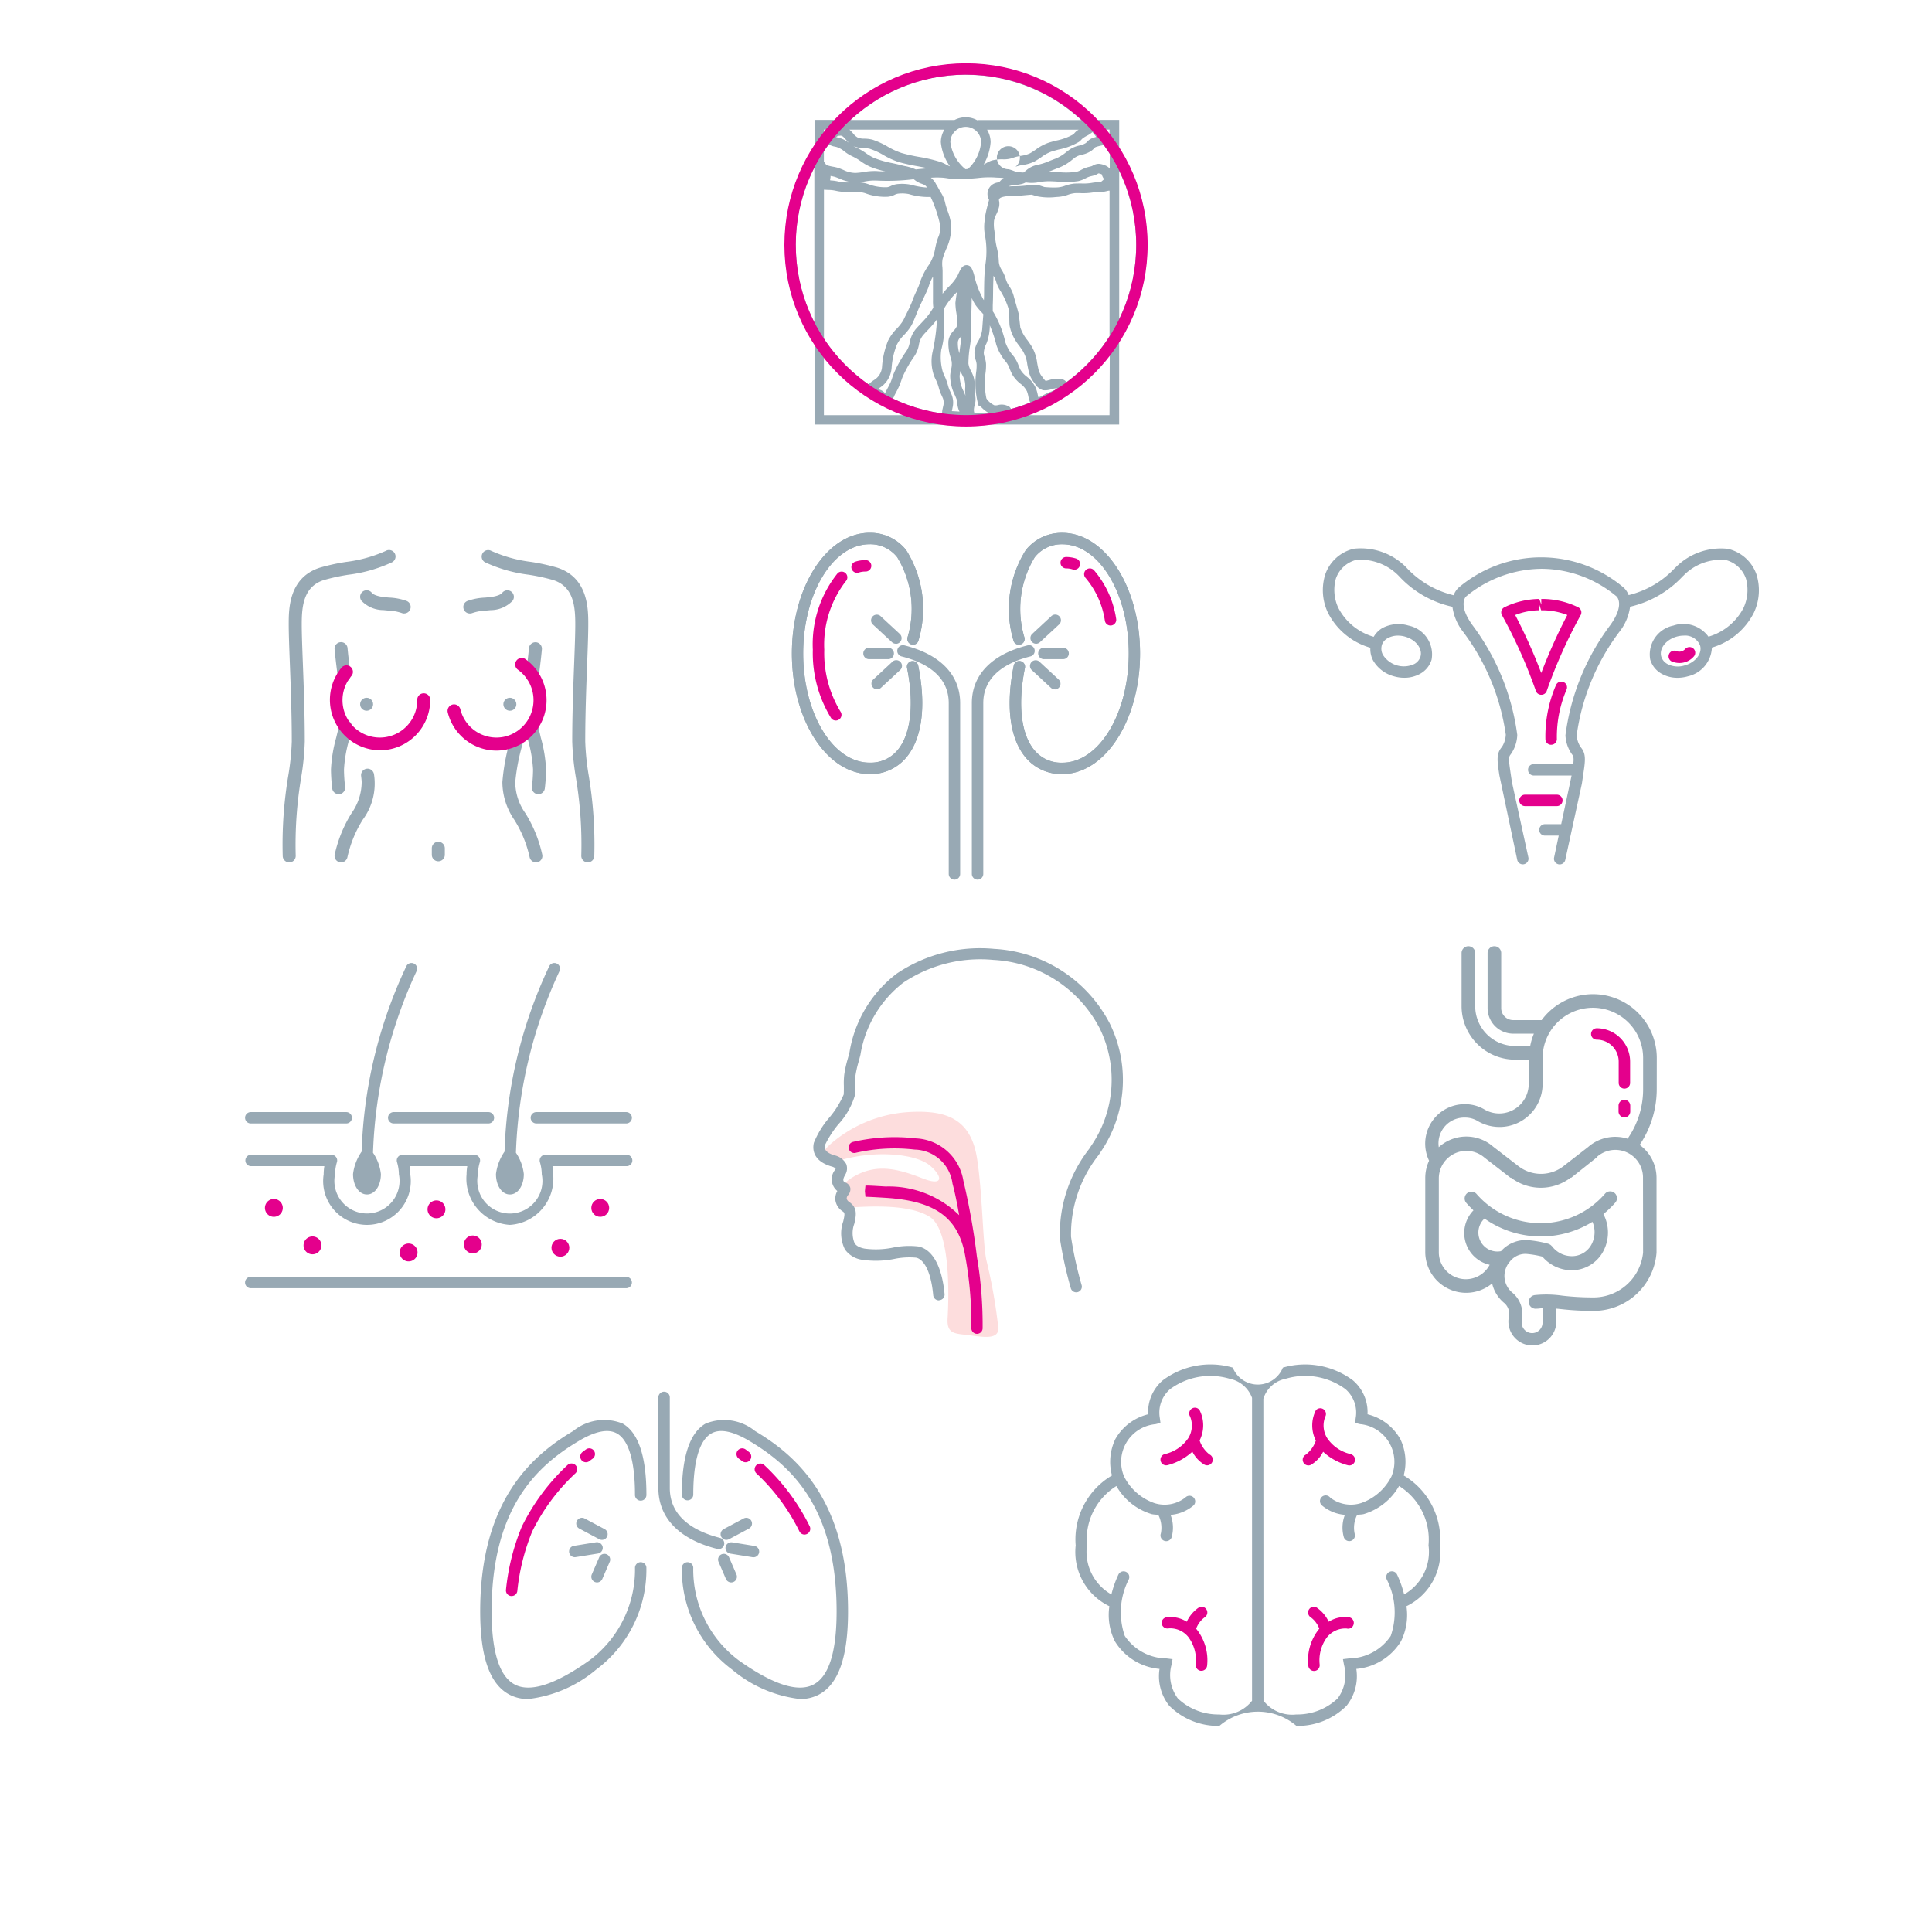 <svg xmlns="http://www.w3.org/2000/svg" width="93.075" height="93.075" viewBox="0 0 93.075 93.075">
  <g id="multi_localisations" transform="translate(-428.684 -547.655)">
    <g id="Groupe_931" data-name="Groupe 931">
      <path id="Tracé_986" data-name="Tracé 986" d="M442.617,589.2a.312.312,0,0,1-.312-.3,20.017,20.017,0,0,1,.267-3.874,12.264,12.264,0,0,0,.169-1.645c0-1.328-.051-2.667-.092-3.742-.029-.771-.055-1.437-.055-1.91,0-.731,0-2.252,1.51-2.73a10.038,10.038,0,0,1,1.246-.273,6.617,6.617,0,0,0,1.917-.531.313.313,0,1,1,.3.549,7.011,7.011,0,0,1-2.108.6,9.694,9.694,0,0,0-1.166.253c-.989.313-1.072,1.266-1.072,2.133,0,.461.025,1.121.054,1.886.041,1.081.092,2.426.092,3.766a12.716,12.716,0,0,1-.175,1.734,19.569,19.569,0,0,0-.262,3.76.312.312,0,0,1-.3.325Z" fill="#98a9b4"/>
      <path id="Tracé_987" data-name="Tracé 987" d="M445.116,589.2a.323.323,0,0,1-.069-.007.313.313,0,0,1-.237-.374,6.319,6.319,0,0,1,.812-1.991,2.606,2.606,0,0,0,.486-1.5c0-.036-.007-.13-.027-.288a.313.313,0,0,1,.27-.351.316.316,0,0,1,.351.27,2.92,2.92,0,0,1-.539,2.181,5.69,5.69,0,0,0-.742,1.811A.313.313,0,0,1,445.116,589.2Z" fill="#98a9b4"/>
      <path id="Tracé_988" data-name="Tracé 988" d="M457,589.2h-.012a.314.314,0,0,1-.3-.326,19.572,19.572,0,0,0-.261-3.759,12.736,12.736,0,0,1-.176-1.734c0-1.34.052-2.685.093-3.766.029-.765.054-1.425.054-1.886,0-.867-.083-1.82-1.072-2.133a9.714,9.714,0,0,0-1.167-.253,7.043,7.043,0,0,1-2.107-.6.313.313,0,0,1,.3-.55,6.61,6.61,0,0,0,1.916.531,10.1,10.1,0,0,1,1.247.273c1.509.478,1.509,2,1.509,2.73,0,.473-.025,1.139-.054,1.91-.041,1.075-.092,2.414-.092,3.742a12.264,12.264,0,0,0,.169,1.645,20.1,20.1,0,0,1,.267,3.873A.314.314,0,0,1,457,589.2Z" fill="#98a9b4"/>
      <path id="Tracé_989" data-name="Tracé 989" d="M454.5,589.2a.313.313,0,0,1-.3-.245,5.674,5.674,0,0,0-.743-1.811,3.229,3.229,0,0,1-.571-1.812,9.99,9.99,0,0,1,.43-2.193.313.313,0,0,1,.591.207,9.592,9.592,0,0,0-.4,1.986,2.6,2.6,0,0,0,.487,1.5,6.319,6.319,0,0,1,.812,1.991.313.313,0,0,1-.237.374A.323.323,0,0,1,454.5,589.2Z" fill="#98a9b4"/>
      <path id="Tracé_990" data-name="Tracé 990" d="M448.154,577.21a.325.325,0,0,1-.121-.024,2.29,2.29,0,0,0-.665-.119l-.21-.02a1.472,1.472,0,0,1-1.06-.45.313.313,0,0,1,.5-.382c.028.037.155.159.629.209l.2.019a2.831,2.831,0,0,1,.853.165.313.313,0,0,1-.122.6Z" fill="#98a9b4"/>
      <path id="Tracé_991" data-name="Tracé 991" d="M451.314,577.21a.313.313,0,0,1-.121-.6,2.825,2.825,0,0,1,.853-.165l.2-.019c.475-.05.6-.172.63-.209a.313.313,0,0,1,.5.382,1.472,1.472,0,0,1-1.06.45l-.21.02a2.284,2.284,0,0,0-.665.119A.326.326,0,0,1,451.314,577.21Z" fill="#98a9b4"/>
      <path id="Tracé_992" data-name="Tracé 992" d="M445.261,580.5a.312.312,0,0,1-.31-.275l-.023-.187c-.049-.4-.094-.765-.125-1.106a.313.313,0,0,1,.624-.055c.03.334.074.693.123,1.084l.023.187a.312.312,0,0,1-.273.349A.254.254,0,0,1,445.261,580.5Z" fill="#98a9b4"/>
      <path id="Tracé_993" data-name="Tracé 993" d="M454.332,580.5a.254.254,0,0,1-.039,0,.312.312,0,0,1-.272-.349l.024-.194c.048-.388.092-.745.121-1.077a.316.316,0,0,1,.34-.284.313.313,0,0,1,.284.339c-.03.339-.075.7-.124,1.1l-.024.194A.312.312,0,0,1,454.332,580.5Z" fill="#98a9b4"/>
      <circle id="Ellipse_61" data-name="Ellipse 61" cx="0.313" cy="0.313" r="0.313" transform="translate(446.033 581.27)" fill="#98a9b4"/>
      <circle id="Ellipse_62" data-name="Ellipse 62" cx="0.313" cy="0.313" r="0.313" transform="translate(452.934 581.27)" fill="#98a9b4"/>
      <path id="Tracé_994" data-name="Tracé 994" d="M445,585.915a.314.314,0,0,1-.311-.279,8.194,8.194,0,0,1-.06-.91,6.878,6.878,0,0,1,.251-1.532c.048-.2.1-.4.138-.6a.313.313,0,1,1,.613.128c-.043.207-.092.414-.141.62a6.418,6.418,0,0,0-.234,1.386,7.671,7.671,0,0,0,.055.841.314.314,0,0,1-.276.346Z" fill="#98a9b4"/>
      <path id="Tracé_995" data-name="Tracé 995" d="M454.62,585.915l-.035,0a.314.314,0,0,1-.277-.346,7.46,7.46,0,0,0,.056-.841,6.48,6.48,0,0,0-.234-1.386c-.049-.205-.1-.413-.142-.62a.314.314,0,0,1,.614-.128c.041.2.09.4.137.6a6.82,6.82,0,0,1,.252,1.531,8.187,8.187,0,0,1-.06.91A.314.314,0,0,1,454.62,585.915Z" fill="#98a9b4"/>
      <path id="Tracé_996" data-name="Tracé 996" d="M449.8,589.148a.313.313,0,0,1-.313-.313v-.313a.313.313,0,1,1,.626,0v.313A.313.313,0,0,1,449.8,589.148Z" fill="#98a9b4"/>
      <path id="Tracé_997" data-name="Tracé 997" d="M446.994,583.8a2.43,2.43,0,0,1-1.841-4,.313.313,0,0,1,.478.4,1.8,1.8,0,1,0,3.153,1.168.313.313,0,0,1,.626,0A2.425,2.425,0,0,1,446.994,583.8Z" fill="#e4008c"/>
      <path id="Tracé_998" data-name="Tracé 998" d="M452.594,583.816a2.422,2.422,0,0,1-2.339-1.838.313.313,0,0,1,.608-.152,1.789,1.789,0,0,0,2.171,1.308,1.806,1.806,0,0,0,.6-3.215.313.313,0,0,1,.365-.509,2.43,2.43,0,0,1-1.409,4.406Z" fill="#e4008c"/>
    </g>
    <g id="Groupe_934" data-name="Groupe 934">
      <path id="Tracé_999" data-name="Tracé 999" d="M506.94,600.1a.275.275,0,0,1-.275-.276v-1.026a1.058,1.058,0,0,0-1.056-1.057.275.275,0,1,1,0-.55,1.608,1.608,0,0,1,1.606,1.607v1.026A.275.275,0,0,1,506.94,600.1Z" fill="#e4008c"/>
      <path id="Tracé_1000" data-name="Tracé 1000" d="M506.94,601.486a.282.282,0,0,1-.282-.282v-.282a.282.282,0,0,1,.564,0v.282A.282.282,0,0,1,506.94,601.486Z" fill="#e4008c"/>
      <g id="Groupe_933" data-name="Groupe 933">
        <g id="Groupe_932" data-name="Groupe 932">
          <path id="Tracé_1001" data-name="Tracé 1001" d="M508.5,598.625a3.074,3.074,0,0,0-5.547-1.827h-1.374a.577.577,0,0,1-.574-.574v-2.657a.328.328,0,0,0-.656,0v2.653a1.233,1.233,0,0,0,1.23,1.231h1a3.065,3.065,0,0,0-.177.593h-.728a1.921,1.921,0,0,1-1.922-1.919v-2.558a.328.328,0,0,0-.656,0v2.558a2.581,2.581,0,0,0,2.578,2.579h.656v1.171a1.42,1.42,0,0,1-2.165,1.21h0a1.846,1.846,0,0,0-.922-.236,1.9,1.9,0,0,0-1.712,2.723,1.963,1.963,0,0,0-.184.836V608a1.968,1.968,0,0,0,3.221,1.486,1.713,1.713,0,0,0,.555.919h0a.682.682,0,0,1,.239.728v.033a1.155,1.155,0,1,0,2.3.15V610.7l.2.02a13.468,13.468,0,0,0,1.542.088h0A3.038,3.038,0,0,0,508.488,608v-3.589a1.965,1.965,0,0,0-.813-1.6,4.807,4.807,0,0,0,.823-2.684Zm-8.3,7.735a4.72,4.72,0,0,0,5.2.157,1.256,1.256,0,0,1-.023,1.047,1.069,1.069,0,0,1-.984.607,1.2,1.2,0,0,1-.939-.476l-.029-.026a.26.26,0,0,0-.112-.076l-.036-.019a5.633,5.633,0,0,0-1.023-.178,1.61,1.61,0,0,0-1.178.45l-.082.085a.915.915,0,0,1-.794-1.571Zm7.64,1.64a2.4,2.4,0,0,1-2.431,2.159h0a12.694,12.694,0,0,1-1.472-.086,5.392,5.392,0,0,0-1.313-.026.33.33,0,0,0,.079.656c.1,0,.2-.02.292-.023v.656a.5.5,0,1,1-1,.081.363.363,0,0,1,0-.081.517.517,0,0,1,0-.079v-.026a1.331,1.331,0,0,0-.466-1.312,1.053,1.053,0,0,1-.368-.8,1.079,1.079,0,0,1,.21-.624.259.259,0,0,0,.03-.036,1.061,1.061,0,0,1,.108-.124.948.948,0,0,1,.689-.273,4.718,4.718,0,0,1,.791.132,1.86,1.86,0,0,0,1.384.656,1.722,1.722,0,0,0,1.584-.984,1.909,1.909,0,0,0-.029-1.723,4.7,4.7,0,0,0,.567-.544.328.328,0,1,0-.482-.445l-.013.015a4.091,4.091,0,0,1-6.187,0,.328.328,0,0,0-.495.43,4.817,4.817,0,0,0,.351.364,1.568,1.568,0,0,0,.781,2.624A1.3,1.3,0,0,1,498,608v-3.592a1.329,1.329,0,0,1,2.2-.984h0l1.249.968h.03a2.373,2.373,0,0,0,2.87,0h.03l1.236-.984v-.017a1.332,1.332,0,0,1,2.221,1.017Zm-.748-5.488a1.986,1.986,0,0,0-1.9.4h0l-1.181.918h0a1.77,1.77,0,0,1-2.181,0l-1.208-.932h0a1.97,1.97,0,0,0-2.624.023,1.239,1.239,0,0,1,1.039-1.412,1.113,1.113,0,0,1,.208-.014,1.175,1.175,0,0,1,.6.15h0A2.076,2.076,0,0,0,503,599.871v-1.246a2.421,2.421,0,1,1,4.842,0v1.5A4.158,4.158,0,0,1,507.094,602.512Z" fill="#98a9b4"/>
        </g>
      </g>
    </g>
    <g id="Groupe_935" data-name="Groupe 935">
      <path id="Tracé_1002" data-name="Tracé 1002" d="M502.934,581.126a.274.274,0,0,1-.257-.18,23.865,23.865,0,0,0-1.625-3.637.274.274,0,0,1,.11-.4,3.946,3.946,0,0,1,1.677-.4l.1.276-.005-.275h.1a3.959,3.959,0,0,1,1.677.4.28.28,0,0,1,.146.175.274.274,0,0,1-.037.226,24.016,24.016,0,0,0-1.624,3.638A.274.274,0,0,1,502.934,581.126Zm-1.255-3.843a26.019,26.019,0,0,1,1.255,2.794,26.25,26.25,0,0,1,1.255-2.794,3.282,3.282,0,0,0-1.159-.227h-.1l-.09-.277v.276A3.291,3.291,0,0,0,501.679,577.283Z" fill="#e4008c"/>
      <path id="Tracé_1003" data-name="Tracé 1003" d="M513.3,575.32a1.914,1.914,0,0,0-1.372-1.225,3.065,3.065,0,0,0-2.507.881l-.052.048a4.493,4.493,0,0,1-2.225,1.3.947.947,0,0,0-.232-.355,6.146,6.146,0,0,0-7.964,0,.95.95,0,0,0-.234.362,4.552,4.552,0,0,1-2.3-1.36,3.07,3.07,0,0,0-2.51-.881,1.918,1.918,0,0,0-1.371,1.225,2.537,2.537,0,0,0,.119,1.845,3.321,3.321,0,0,0,2.05,1.7,1.174,1.174,0,0,0,.135.618,1.65,1.65,0,0,0,1,.757,1.8,1.8,0,0,0,.5.072,1.553,1.553,0,0,0,.751-.186,1.154,1.154,0,0,0,.564-.688,1.416,1.416,0,0,0-1.114-1.641,1.667,1.667,0,0,0-1.25.115,1.183,1.183,0,0,0-.426.426,2.786,2.786,0,0,1-1.707-1.4,2.051,2.051,0,0,1-.116-1.4,1.4,1.4,0,0,1,.98-.905,2.572,2.572,0,0,1,2.07.79,4.94,4.94,0,0,0,2.566,1.469,2.488,2.488,0,0,0,.525,1.218,10.75,10.75,0,0,1,2.046,4.944,1.181,1.181,0,0,1-.187.591c-.277.328-.232.633-.121,1.369l.859,4.07a.275.275,0,0,0,.269.217.23.23,0,0,0,.058-.007.275.275,0,0,0,.21-.327l-.793-3.631-.059-.4c-.1-.686-.112-.8,0-.933a1.716,1.716,0,0,0,.317-.939,11.281,11.281,0,0,0-2.15-5.276c-.722-.991-.331-1.378-.322-1.388a5.782,5.782,0,0,1,3.666-1.338,5.674,5.674,0,0,1,3.591,1.332c.017.016.408.4-.314,1.394a11.232,11.232,0,0,0-2.15,5.293,1.7,1.7,0,0,0,.317.922c.076.09.091.186.06.467h-1.92a.276.276,0,0,0,0,.551h1.839l-.5,2.344h-.8a.276.276,0,0,0,0,.551h.68l-.223,1.054a.275.275,0,0,0,.538.117l.8-3.67.059-.4c.11-.736.156-1.041-.121-1.369a1.152,1.152,0,0,1-.187-.573,10.7,10.7,0,0,1,2.045-4.962,2.48,2.48,0,0,0,.527-1.224,4.98,4.98,0,0,0,2.531-1.46l.052-.048a2.522,2.522,0,0,1,2.02-.745,1.4,1.4,0,0,1,.981.905,2.054,2.054,0,0,1-.117,1.4,2.773,2.773,0,0,1-1.691,1.391,1.49,1.49,0,0,0-1.691-.534,1.418,1.418,0,0,0-1.114,1.641,1.156,1.156,0,0,0,.565.688,1.547,1.547,0,0,0,.75.186,1.791,1.791,0,0,0,.5-.072,1.483,1.483,0,0,0,1.155-1.384,3.3,3.3,0,0,0,2.028-1.691A2.537,2.537,0,0,0,513.3,575.32Zm-18.053,3.431a.6.6,0,0,1,.3-.357,1,1,0,0,1,.484-.118,1.246,1.246,0,0,1,.348.05c.515.148.846.579.737.961a.611.611,0,0,1-.3.358,1.189,1.189,0,0,1-1.5-.43A.612.612,0,0,1,495.251,578.751Zm14.6.96a1.09,1.09,0,0,1-.831-.066.607.607,0,0,1-.3-.358c-.11-.382.22-.813.736-.961a1.263,1.263,0,0,1,.349-.05.768.768,0,0,1,.785.475C510.7,579.134,510.366,579.565,509.85,579.711Z" fill="#98a9b4"/>
      <path id="Tracé_1004" data-name="Tracé 1004" d="M509.594,579.595a1.057,1.057,0,0,1-.339-.059.275.275,0,0,1,.177-.521.375.375,0,0,0,.433-.09.281.281,0,0,1,.385-.039.276.276,0,0,1,.047.381A.913.913,0,0,1,509.594,579.595Z" fill="#e4008c"/>
      <path id="Tracé_1005" data-name="Tracé 1005" d="M503.409,583.535a.273.273,0,0,1-.274-.266,6.218,6.218,0,0,1,.514-2.619.275.275,0,1,1,.5.236,5.774,5.774,0,0,0-.462,2.365.273.273,0,0,1-.265.283Z" fill="#e4008c"/>
    </g>
    <path id="Tracé_1006" data-name="Tracé 1006" d="M483.88,559.453a8.605,8.605,0,0,0-1.278-4.522v-1.5h-1.166a8.637,8.637,0,0,0-12.429,0h-1.083v1.37a8.628,8.628,0,0,0,0,9.3v4.009H482.6v-4.137A8.6,8.6,0,0,0,483.88,559.453Zm-.46,0a8.15,8.15,0,0,1-.818,3.568v-7.137A8.151,8.151,0,0,1,483.42,559.453Zm-3.359,6.612c-.144-.2-.435-.172-.586-.157a1.408,1.408,0,0,0-.227.05c-.065.018-.174.048-.189.049a.84.84,0,0,1-.125-.145c-.023-.03-.045-.06-.066-.085a.926.926,0,0,1-.169-.391c-.021-.093-.037-.18-.052-.263a2.016,2.016,0,0,0-.286-.818c-.056-.088-.117-.173-.178-.258a1.989,1.989,0,0,1-.345-.616l-.074-.639c-.049-.2-.212-.745-.248-.892a1.628,1.628,0,0,0-.213-.458,1.228,1.228,0,0,1-.161-.331,1.773,1.773,0,0,0-.187-.43.889.889,0,0,1-.152-.4,3.263,3.263,0,0,0-.1-.71,3.513,3.513,0,0,1-.084-.528c-.006-.1-.019-.193-.031-.286a1.71,1.71,0,0,1-.019-.432l0-.028a1.207,1.207,0,0,1,.112-.315,1.774,1.774,0,0,0,.134-.366.739.739,0,0,0-.009-.323.246.246,0,0,1,.038-.081c.123-.121.616-.125.8-.127.148,0,.3-.015.456-.03.1-.009.193-.018.286-.023l.23.072a2.87,2.87,0,0,0,.938.042l.117-.007a1.769,1.769,0,0,0,.46-.1,1.406,1.406,0,0,1,.325-.078c.1-.006.207-.006.31,0a3.042,3.042,0,0,0,.6-.039,1.829,1.829,0,0,1,.316-.025l.1,0a1.041,1.041,0,0,0,.223-.037.571.571,0,0,1,.106-.02l.026,0v7.011A8.261,8.261,0,0,1,480.061,566.065Zm2.081-10.289a.474.474,0,0,0-.144-.118,1.006,1.006,0,0,0-.375-.111.574.574,0,0,0-.295.087.351.351,0,0,1-.046.024c-.034.012-.072.02-.111.03a1.665,1.665,0,0,0-.187.053,2.122,2.122,0,0,0-.217.1.91.91,0,0,1-.229.092,3.642,3.642,0,0,1-.87.014c-.159-.009-.316-.018-.467-.018h0c.072-.027.143-.054.215-.084.087-.035.178-.072.276-.108a2.362,2.362,0,0,0,.662-.4l.129-.1a.943.943,0,0,1,.326-.129,1.288,1.288,0,0,0,.459-.193,1.038,1.038,0,0,0,.122-.11.211.211,0,0,1,.082-.066,1.886,1.886,0,0,1,.286-.075l.1-.021q.152.208.289.425v.711Zm-3.414.8a3.57,3.57,0,0,0-.662.023c-.141.013-.282.026-.441.028-.118,0-.24,0-.359.013l.008-.007a.96.96,0,0,1,.326-.067,1.875,1.875,0,0,0,.314-.049.874.874,0,0,0,.185-.074,1.811,1.811,0,0,0,.53.007,3.049,3.049,0,0,1,.572-.064c.143,0,.291.009.44.018a4.04,4.04,0,0,0,.983-.023,1.306,1.306,0,0,0,.346-.13,1.787,1.787,0,0,1,.171-.077,1.233,1.233,0,0,1,.139-.038c.051-.013.1-.025.146-.04a.673.673,0,0,0,.134-.064.229.229,0,0,1,.047-.024.613.613,0,0,1,.157.047.5.5,0,0,0,.044.124.638.638,0,0,0,.068.109l-.168.143h-.031a2.157,2.157,0,0,0-.395.034,2.357,2.357,0,0,1-.5.029c-.114,0-.227,0-.341.006a1.793,1.793,0,0,0-.438.1,1.37,1.37,0,0,1-.344.081l-.121.007a5.076,5.076,0,0,1-.537-.023ZM475.689,565a.845.845,0,0,1,.044.2,2.2,2.2,0,0,1-.023.389c-.011.093-.022.186-.027.285a3.977,3.977,0,0,0,.113,1.216l.027.1.093.047.016.007a1.626,1.626,0,0,0,.377.306h-.046a4.273,4.273,0,0,1-.59-.006c-.031,0-.048-.008-.053-.008h0a.475.475,0,0,1-.019-.131.937.937,0,0,1,.035-.223.944.944,0,0,0,.03-.458,1.407,1.407,0,0,1-.023-.364,1.644,1.644,0,0,0-.052-.534,2.065,2.065,0,0,0-.124-.292,1.039,1.039,0,0,1-.129-.362,5.326,5.326,0,0,1,.068-.8,5.258,5.258,0,0,0,.069-.962c-.007-.157,0-.493.01-.849.006-.21.01-.39.012-.55a2.186,2.186,0,0,0,.18.334,2.761,2.761,0,0,0,.262.317c.041.045.081.089.118.133-.023.292-.039.5-.057.748a1.474,1.474,0,0,1-.2.563,1.158,1.158,0,0,0-.171.541A1.106,1.106,0,0,0,475.689,565Zm-4.082,1.029c-.039.095-.1.214-.157.32-.032.059-.062.117-.087.167-.008.017-.024.049-.038.073l-.006,0a.313.313,0,0,1-.028-.025.607.607,0,0,0-.158-.11,1.181,1.181,0,0,0-.158-.054l.087-.061a1.772,1.772,0,0,0,.161-.12,1.252,1.252,0,0,0,.417-.869,3.612,3.612,0,0,1,.252-1.091,1.79,1.79,0,0,1,.342-.465,2.634,2.634,0,0,0,.348-.442,2.223,2.223,0,0,0,.1-.2c.046-.1.263-.65.329-.785.108-.224.372-.771.406-.888a2.366,2.366,0,0,1,.214-.5v1.144a2.319,2.319,0,0,0,.018.354,4.574,4.574,0,0,1-.266.388c-.1.133-.221.256-.344.387-.078.082-.155.164-.229.248a1.4,1.4,0,0,0-.3.659,1.072,1.072,0,0,1-.153.4,6.207,6.207,0,0,0-.55.942,2.651,2.651,0,0,0-.132.331C471.656,565.893,471.634,565.958,471.607,566.026Zm9.181-11.653a.282.282,0,0,1,.033-.036,1.279,1.279,0,0,1,.224-.144,1.377,1.377,0,0,0,.265-.175,2.277,2.277,0,0,1,.184.231,1.432,1.432,0,0,0-.192.059.658.658,0,0,0-.244.174.568.568,0,0,1-.066.061.9.9,0,0,1-.3.118,1.346,1.346,0,0,0-.484.2l-.135.1a1.994,1.994,0,0,1-.535.333c-.106.037-.2.077-.3.115a2.728,2.728,0,0,1-.59.188,1.178,1.178,0,0,0-.55.284c-.038.03-.074.056-.11.082-.06,0-.12-.009-.176-.009h0a.882.882,0,0,1-.309-.075c-.073-.026-.148-.053-.23-.074a.555.555,0,1,1,.331-.117,1.883,1.883,0,0,1,.364-.09,1.843,1.843,0,0,0,.556-.167,3.762,3.762,0,0,0,.324-.206,1.877,1.877,0,0,1,.489-.27c.1-.033.223-.064.35-.1a3.075,3.075,0,0,0,.973-.367A.644.644,0,0,0,480.788,554.373Zm-7.982,1.444a2.323,2.323,0,0,0-.524-.163c-.067-.014-.135-.029-.2-.047-.143-.038-.288-.07-.433-.1a4.806,4.806,0,0,1-.873-.253,2.369,2.369,0,0,1-.369-.219,2.766,2.766,0,0,0-.46-.269,1.041,1.041,0,0,1-.151-.082l.035.017a1.26,1.26,0,0,0,.484.088,1.148,1.148,0,0,1,.273.031,3.408,3.408,0,0,1,.653.3,3.861,3.861,0,0,0,.742.34,8.765,8.765,0,0,0,.9.2c.175.033.344.065.51.1h-.015Q473.094,555.788,472.806,555.817Zm-.1.471.035.026c.018.015.039.031.064.049a1.077,1.077,0,0,0,.295.147l.091.036a.32.32,0,0,1,.15.14,3.518,3.518,0,0,1-.759-.132,2.17,2.17,0,0,0-.687-.031.975.975,0,0,0-.3.092.554.554,0,0,1-.168.055,2.272,2.272,0,0,1-.908-.145,1.59,1.59,0,0,0-.487-.091c.115-.009.226-.026.335-.043a2.376,2.376,0,0,1,.543-.041A10.224,10.224,0,0,0,472.708,556.288Zm1.377,4.221a1.3,1.3,0,0,1,.014-.393c.045-.156.105-.307.163-.452a2.346,2.346,0,0,0,.228-1.316,3.057,3.057,0,0,0-.152-.537,3.2,3.2,0,0,1-.124-.409,1.426,1.426,0,0,0-.208-.488c-.027-.044-.055-.091-.083-.143l-.085-.157-.016,0a.964.964,0,0,0-.29-.4,3.976,3.976,0,0,1,.59,0c.054.005.114.013.177.022a2.381,2.381,0,0,0,.71.015c.045,0,.087,0,.128,0v.014c.035,0,.068,0,.1,0l.011,0,.022,0c.177-.006.347-.019.511-.035a4.55,4.55,0,0,1,.81-.029c.066.006.133.009.2.012.087,0,.17.009.249.019a.748.748,0,0,0-.168.14.38.38,0,0,1-.056.054.306.306,0,0,1-.065.017.633.633,0,0,0-.2.066.55.55,0,0,0-.225.749l.008.024c-.005.021-.011.043-.016.063s-.014.06-.022.086a5.917,5.917,0,0,0-.176.794l0,.013a.463.463,0,0,0,0,.052,2.133,2.133,0,0,0,.018.7,4.2,4.2,0,0,1,.018,1.419l-.021.208c-.033.344-.036.7-.04,1.036,0,.154,0,.3-.01.457a.374.374,0,0,1-.024-.031,4.364,4.364,0,0,1-.428-1.1,1.691,1.691,0,0,0-.154-.431.274.274,0,0,0-.225-.123h-.023c-.189.016-.272.2-.369.408a1.234,1.234,0,0,1-.071.145,2.432,2.432,0,0,1-.395.486,2.775,2.775,0,0,0-.3.341v-1.1C474.092,560.648,474.088,560.579,474.085,560.509Zm.745,3.626a.418.418,0,0,1,.146-.256l.028-.031c-.013.151-.034.3-.055.459-.016.119-.033.241-.046.365A1.621,1.621,0,0,1,474.83,564.135Zm.123,1.4,0-.014c.029.074.064.145.1.213a1.689,1.689,0,0,1,.1.227,1.226,1.226,0,0,1,.032.389,2.034,2.034,0,0,0,.014.368h0c-.025-.067-.054-.134-.083-.2a1.721,1.721,0,0,1-.2-.752A1.82,1.82,0,0,1,474.953,565.533Zm-.923-1.024a3.794,3.794,0,0,0,.138-.832c.025-.317-.023-1.108-.023-1.108l0-.012a3.641,3.641,0,0,1,.565-.758c.027-.026.053-.053.078-.08-.05.284-.075.523-.075.528a3.408,3.408,0,0,0,.037.425,2.52,2.52,0,0,1,.028.7.644.644,0,0,1-.139.2.842.842,0,0,0-.263.521,2.238,2.238,0,0,0,.113.8c.015.056.03.111.043.165a.981.981,0,0,1-.027.391,2.326,2.326,0,0,0-.043.279,2.1,2.1,0,0,0,.23.965c.027.065.054.128.078.19a.856.856,0,0,1,.035.192,1.086,1.086,0,0,0,.086.366.245.245,0,0,0,.021.039c-.116-.009-.246-.016-.367-.023l0-.016c.009-.041.019-.085.029-.144a1.037,1.037,0,0,0-.034-.611c-.021-.053-.045-.106-.069-.159a1.64,1.64,0,0,1-.113-.3,2.6,2.6,0,0,0-.163-.451c-.029-.064-.058-.131-.087-.206A2.532,2.532,0,0,1,474.03,564.509Zm6.491-10.52a.71.71,0,0,0-.085.089.236.236,0,0,1-.043.045,2.793,2.793,0,0,1-.822.3c-.136.035-.265.069-.376.105a2.263,2.263,0,0,0-.608.328c-.091.062-.183.126-.285.182a1.461,1.461,0,0,1-.419.118,2.283,2.283,0,0,0-.451.116,1.286,1.286,0,0,1-.44.053,2.049,2.049,0,0,0-.5.051,1.161,1.161,0,0,0-.282.128,1.152,1.152,0,0,1-.135.069,2.5,2.5,0,0,0,.334-1.071,1.181,1.181,0,0,0-.171-.606h4.414A1.184,1.184,0,0,0,480.521,553.989Zm-4.57.51a2,2,0,0,1-.631,1.291c-.04.005-.081.009-.122.011a1.99,1.99,0,0,1-.727-1.3.74.74,0,1,1,1.48,0Zm-1.507,1.164c-.065-.027-.133-.062-.184-.089a1.786,1.786,0,0,0-.241-.113,7.417,7.417,0,0,0-1.051-.251,7.893,7.893,0,0,1-.854-.191,3.444,3.444,0,0,1-.654-.3,3.82,3.82,0,0,0-.741-.34,1.57,1.57,0,0,0-.386-.049.9.9,0,0,1-.312-.046.8.8,0,0,1-.244-.215,1.617,1.617,0,0,0-.17-.174h4.576a1.18,1.18,0,0,0-.171.606A2.375,2.375,0,0,0,474.444,555.663Zm-5.33-1.472c.124-.025.172.011.317.178.045.051.1.108.154.163a1.4,1.4,0,0,0-.5-.251l-.088-.019-.029-.006A.248.248,0,0,1,469.114,554.191Zm-.5.408a.688.688,0,0,0,.289.113l.069.015a1.114,1.114,0,0,1,.394.218,1.959,1.959,0,0,0,.393.242,2.376,2.376,0,0,1,.384.226,2.708,2.708,0,0,0,.441.26,4.366,4.366,0,0,0,.752.234c-.13,0-.261-.005-.388-.015a2.822,2.822,0,0,0-.649.045,3.361,3.361,0,0,1-.4.044,1.338,1.338,0,0,1-.579-.143c-.081-.033-.164-.067-.253-.1a2.3,2.3,0,0,0-.235-.054,2.162,2.162,0,0,1-.335-.082l-.12-.17v-.5C468.459,554.822,468.538,554.71,468.619,554.6Zm1.111,1.834-.049,0a2.147,2.147,0,0,1-.607-.04,1.884,1.884,0,0,0-.383-.051.108.108,0,0,1-.008-.031l0-.016.02-.109c0-.022,0-.042,0-.06l.045.009a1.714,1.714,0,0,1,.173.038c.081.028.157.059.23.089A2.123,2.123,0,0,0,469.73,556.433Zm-1.347.356.205.011a1.682,1.682,0,0,1,.368.04,2.551,2.551,0,0,0,.737.054,1.8,1.8,0,0,1,.673.062,2.717,2.717,0,0,0,1.1.172.923.923,0,0,0,.322-.093.61.61,0,0,1,.164-.055,1.749,1.749,0,0,1,.521.019,3.23,3.23,0,0,0,1.055.139c.019.047.04.095.063.143a6.208,6.208,0,0,1,.394,1.222,1.132,1.132,0,0,1-.1.59c-.036.1-.07.207-.094.307-.015.062-.029.126-.043.189a2.111,2.111,0,0,1-.269.767,3.412,3.412,0,0,0-.5.991c-.041.145-.223.477-.323.763s-.333.728-.386.842c-.025.052-.049.106-.082.161a2.357,2.357,0,0,1-.291.366,2.166,2.166,0,0,0-.425.589,4.086,4.086,0,0,0-.287,1.231.81.81,0,0,1-.269.573,1.3,1.3,0,0,1-.113.083,1.589,1.589,0,0,0-.27.216,8.261,8.261,0,0,1-2.148-2.2v-7.179Zm3.392,9.927c.023-.047.051-.1.081-.156a4.037,4.037,0,0,0,.177-.363c.03-.076.055-.147.079-.216a2.115,2.115,0,0,1,.109-.276,5.76,5.76,0,0,1,.506-.873,1.449,1.449,0,0,0,.232-.568.985.985,0,0,1,.2-.462c.07-.081.144-.159.218-.237.125-.132.255-.269.372-.419.03-.038.055-.077.083-.116a9.483,9.483,0,0,1-.21,1.558,2.106,2.106,0,0,0,.06,1.147c.031.082.064.155.1.225a2.086,2.086,0,0,1,.137.374,2.057,2.057,0,0,0,.142.379c.021.047.042.093.061.14a.631.631,0,0,1,.005.375c-.007.039-.015.074-.023.108a.877.877,0,0,0-.026.233,8.14,8.14,0,0,1-2.374-.715A1.244,1.244,0,0,0,471.775,566.716Zm5.625.639a.572.572,0,0,0-.038-.058l-.026-.035-.036-.023a.688.688,0,0,0-.53-.074.442.442,0,0,1-.18.009,1.023,1.023,0,0,1-.335-.264l-.044-.065a3.626,3.626,0,0,1-.068-.953c0-.088.014-.171.023-.253a2.651,2.651,0,0,0,.027-.467,1.245,1.245,0,0,0-.064-.309.724.724,0,0,1-.044-.213,1.153,1.153,0,0,1,.13-.456,2.388,2.388,0,0,0,.16-.87,5.9,5.9,0,0,1,.313.932,2.4,2.4,0,0,0,.478.842,1.227,1.227,0,0,1,.168.323,2.355,2.355,0,0,0,.14.3,1.635,1.635,0,0,0,.376.414,1.07,1.07,0,0,1,.313.363,1.419,1.419,0,0,1,.067.237,1.843,1.843,0,0,0,.089.307A8.137,8.137,0,0,1,477.4,567.355Zm2.093-.908-.143.059a2.807,2.807,0,0,0-.38.17,1.091,1.091,0,0,1-.252.118c-.015-.05-.027-.1-.04-.16a1.744,1.744,0,0,0-.1-.32,1.471,1.471,0,0,0-.433-.526,1.231,1.231,0,0,1-.279-.3,1.749,1.749,0,0,1-.11-.241,1.681,1.681,0,0,0-.232-.433,2,2,0,0,1-.4-.675,4.907,4.907,0,0,0-.57-1.441c-.011-.017-.025-.032-.036-.049,0-.043,0-.086,0-.128,0-.058,0-.116,0-.174.011-.227.014-.457.016-.688s.009-.483.021-.724a1.2,1.2,0,0,1,.125.281,1.622,1.622,0,0,0,.214.461,3.6,3.6,0,0,1,.376.825c.072.3.023.707.07.892l.039.152a2.352,2.352,0,0,0,.416.766c.056.079.113.157.165.238a1.619,1.619,0,0,1,.22.652c.017.089.034.183.057.284a1.39,1.39,0,0,0,.261.579c.017.021.035.045.053.07a.694.694,0,0,0,.389.315.981.981,0,0,0,.415-.052,1.1,1.1,0,0,1,.164-.037l.1-.008C479.589,566.386,479.542,566.418,479.493,566.447Zm2.649-12.555v.364c-.093-.124-.191-.245-.29-.364Zm-6.92-2.638a8.167,8.167,0,0,1,5.558,2.179h-5v.015a1.156,1.156,0,0,0-1.137,0v-.018h-4.978A8.167,8.167,0,0,1,475.222,551.254Zm-6.839,2.638h.209c-.072.085-.141.172-.209.26Zm-1.36,5.561a8.135,8.135,0,0,1,.9-3.729v7.457A8.134,8.134,0,0,1,467.023,559.453Zm1.36,8.2v-2.9a8.691,8.691,0,0,0,4.061,2.9Zm13.759,0H478a8.624,8.624,0,0,0,1.708-.794c.014-.006.026-.01.04-.017a.791.791,0,0,0,.3-.2,8.723,8.723,0,0,0,2.1-1.989Z" fill="#98a9b4"/>
    <circle id="Ellipse_63" data-name="Ellipse 63" cx="8.475" cy="8.475" r="8.475" transform="translate(466.747 550.978)" stroke-width="0.55" stroke="#e4008c" stroke-linecap="round" stroke-linejoin="round" fill="none"/>
    <g id="Groupe_938" data-name="Groupe 938">
      <path id="Tracé_1007" data-name="Tracé 1007" d="M470.581,584.946c-2.066,0-3.747-2.607-3.747-5.811s1.681-5.812,3.747-5.812a2.205,2.205,0,0,1,1.757.83,5.311,5.311,0,0,1,.6,4.336.27.27,0,0,1-.324.216.276.276,0,0,1-.215-.324,4.8,4.8,0,0,0-.49-3.881,1.649,1.649,0,0,0-1.331-.626c-1.763,0-3.2,2.36-3.2,5.261s1.433,5.261,3.2,5.261a1.676,1.676,0,0,0,1.363-.623c.63-.77.789-2.207.439-3.945a.275.275,0,0,1,.539-.109c.39,1.928.193,3.491-.552,4.4A2.232,2.232,0,0,1,470.581,584.946Z" fill="#98a9b4"/>
      <g id="Groupe_936" data-name="Groupe 936">
        <path id="Tracé_1008" data-name="Tracé 1008" d="M469.976,575.25a.275.275,0,0,1-.082-.538,1.59,1.59,0,0,1,.474-.074.276.276,0,1,1,0,.551,1.016,1.016,0,0,0-.31.048A.266.266,0,0,1,469.976,575.25Z" fill="#e4008c"/>
        <path id="Tracé_1009" data-name="Tracé 1009" d="M468.947,582.366a.271.271,0,0,1-.226-.12,5.969,5.969,0,0,1-.879-3.29,5.466,5.466,0,0,1,1.189-3.678.275.275,0,1,1,.4.378,4.992,4.992,0,0,0-1.037,3.3,5.433,5.433,0,0,0,.781,2.98.274.274,0,0,1-.227.43Z" fill="#e4008c"/>
      </g>
      <path id="Tracé_1010" data-name="Tracé 1010" d="M474.665,590.032a.275.275,0,0,1-.275-.275v-8.228c0-1.39-1.235-1.991-2.271-2.25a.275.275,0,0,1,.133-.534c1.733.434,2.688,1.423,2.688,2.784v8.228A.275.275,0,0,1,474.665,590.032Z" fill="#98a9b4"/>
      <path id="Tracé_1011" data-name="Tracé 1011" d="M471.845,578.668a.274.274,0,0,1-.187-.073l-.9-.834a.275.275,0,1,1,.373-.4l.9.834a.275.275,0,0,1-.186.477Z" fill="#98a9b4"/>
      <path id="Tracé_1012" data-name="Tracé 1012" d="M470.941,580.864a.275.275,0,0,1-.186-.477l.9-.834a.275.275,0,1,1,.373.4l-.9.834A.274.274,0,0,1,470.941,580.864Z" fill="#98a9b4"/>
      <path id="Tracé_1013" data-name="Tracé 1013" d="M471.475,579.41h-.926a.275.275,0,1,1,0-.55h.926a.275.275,0,1,1,0,.55Z" fill="#98a9b4"/>
      <path id="Tracé_1014" data-name="Tracé 1014" d="M479.862,584.946a2.234,2.234,0,0,1-1.789-.825c-.745-.911-.941-2.474-.552-4.4a.272.272,0,0,1,.325-.215.276.276,0,0,1,.215.324c-.351,1.738-.192,3.175.438,3.945a1.676,1.676,0,0,0,1.363.623c1.763,0,3.2-2.36,3.2-5.261s-1.434-5.261-3.2-5.261a1.649,1.649,0,0,0-1.331.626,4.8,4.8,0,0,0-.49,3.881.275.275,0,0,1-.215.324.268.268,0,0,1-.324-.216,5.318,5.318,0,0,1,.6-4.336,2.207,2.207,0,0,1,1.757-.83c2.067,0,3.747,2.608,3.747,5.812S481.929,584.946,479.862,584.946Z" fill="#98a9b4"/>
      <path id="Tracé_1015" data-name="Tracé 1015" d="M470.581,584.946c-2.066,0-3.747-2.607-3.747-5.811s1.681-5.812,3.747-5.812a2.205,2.205,0,0,1,1.757.83,5.311,5.311,0,0,1,.6,4.336.27.27,0,0,1-.324.216.276.276,0,0,1-.215-.324,4.8,4.8,0,0,0-.49-3.881,1.649,1.649,0,0,0-1.331-.626c-1.763,0-3.2,2.36-3.2,5.261s1.433,5.261,3.2,5.261a1.676,1.676,0,0,0,1.363-.623c.63-.77.789-2.207.439-3.945a.275.275,0,0,1,.539-.109c.39,1.928.193,3.491-.552,4.4A2.232,2.232,0,0,1,470.581,584.946Z" fill="#98a9b4"/>
      <path id="Tracé_1016" data-name="Tracé 1016" d="M479.862,584.946a2.234,2.234,0,0,1-1.789-.825c-.745-.911-.941-2.474-.552-4.4a.272.272,0,0,1,.325-.215.276.276,0,0,1,.215.324c-.351,1.738-.192,3.175.438,3.945a1.676,1.676,0,0,0,1.363.623c1.763,0,3.2-2.36,3.2-5.261s-1.434-5.261-3.2-5.261a1.649,1.649,0,0,0-1.331.626,4.8,4.8,0,0,0-.49,3.881.275.275,0,0,1-.215.324.268.268,0,0,1-.324-.216,5.318,5.318,0,0,1,.6-4.336,2.207,2.207,0,0,1,1.757-.83c2.067,0,3.747,2.608,3.747,5.812S481.929,584.946,479.862,584.946Z" fill="#98a9b4"/>
      <path id="Tracé_1017" data-name="Tracé 1017" d="M475.778,590.032a.275.275,0,0,1-.275-.275v-8.228c0-1.361.955-2.35,2.688-2.784a.271.271,0,0,1,.333.2.274.274,0,0,1-.2.333c-1.036.259-2.27.86-2.27,2.25v8.228A.275.275,0,0,1,475.778,590.032Z" fill="#98a9b4"/>
      <path id="Tracé_1018" data-name="Tracé 1018" d="M478.6,578.668a.275.275,0,0,1-.187-.477l.9-.834a.275.275,0,1,1,.373.4l-.9.834A.274.274,0,0,1,478.6,578.668Z" fill="#98a9b4"/>
      <path id="Tracé_1019" data-name="Tracé 1019" d="M479.5,580.864a.276.276,0,0,1-.187-.073l-.9-.834a.275.275,0,1,1,.373-.4l.9.834a.275.275,0,0,1-.186.477Z" fill="#98a9b4"/>
      <path id="Tracé_1020" data-name="Tracé 1020" d="M479.9,579.41h-.927a.275.275,0,1,1,0-.55h.927a.275.275,0,1,1,0,.55Z" fill="#98a9b4"/>
      <g id="Groupe_937" data-name="Groupe 937">
        <path id="Tracé_1021" data-name="Tracé 1021" d="M480.441,575.1a.265.265,0,0,1-.082-.013,1.017,1.017,0,0,0-.31-.049.275.275,0,1,1,0-.55,1.588,1.588,0,0,1,.474.074.275.275,0,0,1-.082.538Z" fill="#e4008c"/>
        <path id="Tracé_1022" data-name="Tracé 1022" d="M482.184,577.79a.277.277,0,0,1-.271-.224,4.121,4.121,0,0,0-.926-2.063.275.275,0,0,1,.4-.379,4.67,4.67,0,0,1,1.068,2.34.276.276,0,0,1-.22.321A.287.287,0,0,1,482.184,577.79Z" fill="#e4008c"/>
      </g>
    </g>
    <g id="Groupe_941" data-name="Groupe 941">
      <path id="Tracé_1023" data-name="Tracé 1023" d="M457.683,621.839a.283.283,0,0,1-.129-.032l-.963-.513a.275.275,0,1,1,.258-.486l.963.513a.276.276,0,0,1,.114.372A.279.279,0,0,1,457.683,621.839Z" fill="#98a9b4"/>
      <path id="Tracé_1024" data-name="Tracé 1024" d="M456.378,622.673a.275.275,0,0,1-.044-.547l1.068-.172a.281.281,0,0,1,.316.228.275.275,0,0,1-.228.315l-1.068.172A.324.324,0,0,1,456.378,622.673Z" fill="#98a9b4"/>
      <path id="Tracé_1025" data-name="Tracé 1025" d="M457.446,623.89a.284.284,0,0,1-.109-.023.277.277,0,0,1-.144-.362l.363-.839a.276.276,0,0,1,.506.219l-.363.839A.277.277,0,0,1,457.446,623.89Z" fill="#98a9b4"/>
      <path id="Tracé_1026" data-name="Tracé 1026" d="M463.3,622.281a.264.264,0,0,1-.068-.008c-1.825-.459-2.831-1.5-2.831-2.931v-4.366a.275.275,0,1,1,.551,0v4.366c0,1.479,1.313,2.12,2.415,2.4a.275.275,0,0,1-.067.542Z" fill="#98a9b4"/>
      <path id="Tracé_1027" data-name="Tracé 1027" d="M463.675,621.839a.275.275,0,0,1-.129-.518l.962-.513a.275.275,0,0,1,.258.486l-.962.513A.283.283,0,0,1,463.675,621.839Z" fill="#98a9b4"/>
      <path id="Tracé_1028" data-name="Tracé 1028" d="M464.979,622.673a.31.31,0,0,1-.043,0l-1.07-.172a.274.274,0,0,1-.227-.315.28.28,0,0,1,.315-.228l1.069.172a.275.275,0,0,1-.044.547Z" fill="#98a9b4"/>
      <path id="Tracé_1029" data-name="Tracé 1029" d="M463.91,623.89a.278.278,0,0,1-.253-.166l-.362-.839a.276.276,0,0,1,.506-.219l.362.839a.277.277,0,0,1-.143.362A.293.293,0,0,1,463.91,623.89Z" fill="#98a9b4"/>
      <path id="Tracé_1030" data-name="Tracé 1030" d="M454.131,629.506a1.906,1.906,0,0,1-.892-.206c-.957-.493-1.422-1.807-1.422-4.016,0-5.4,2.557-7.546,4.48-8.689a2.364,2.364,0,0,1,2.383-.359c.758.431,1.144,1.583,1.145,3.421a.276.276,0,1,1-.551,0c0-1.6-.3-2.621-.867-2.943-.418-.236-1.032-.119-1.829.354-1.96,1.165-4.21,3.151-4.21,8.216,0,1.956.378,3.143,1.123,3.528s1.956-.006,3.591-1.169a5.453,5.453,0,0,0,2.193-4.467.275.275,0,0,1,.275-.263h.012a.274.274,0,0,1,.262.287,5.994,5.994,0,0,1-2.424,4.891A6.171,6.171,0,0,1,454.131,629.506Z" fill="#98a9b4"/>
      <path id="Tracé_1031" data-name="Tracé 1031" d="M467.226,629.506a6.166,6.166,0,0,1-3.269-1.415,5.987,5.987,0,0,1-2.424-4.89.275.275,0,0,1,.262-.287h.013a.276.276,0,0,1,.274.263,5.454,5.454,0,0,0,2.193,4.467c1.633,1.161,2.839,1.553,3.59,1.169s1.123-1.572,1.123-3.528c0-5.066-2.25-7.051-4.21-8.216-.8-.473-1.41-.594-1.828-.354-.567.322-.867,1.34-.867,2.943a.276.276,0,0,1-.275.276h0a.276.276,0,0,1-.276-.276c0-1.838.387-2.99,1.146-3.421a2.362,2.362,0,0,1,2.382.359c1.922,1.143,4.479,3.286,4.479,8.689,0,2.209-.466,3.523-1.422,4.016A1.9,1.9,0,0,1,467.226,629.506Z" fill="#98a9b4"/>
      <g id="Groupe_939" data-name="Groupe 939">
        <path id="Tracé_1032" data-name="Tracé 1032" d="M456.913,618.1a.275.275,0,0,1-.169-.492c.109-.085.172-.129.172-.129a.275.275,0,0,1,.315.451s-.057.04-.149.111A.274.274,0,0,1,456.913,618.1Z" fill="#e4008c"/>
        <path id="Tracé_1033" data-name="Tracé 1033" d="M453.332,624.544l-.034,0a.272.272,0,0,1-.238-.306,10.783,10.783,0,0,1,.765-3.044,10.243,10.243,0,0,1,2.2-2.961.28.28,0,0,1,.39.01.276.276,0,0,1-.011.39,9.656,9.656,0,0,0-2.08,2.8,10.292,10.292,0,0,0-.719,2.877A.273.273,0,0,1,453.332,624.544Z" fill="#e4008c"/>
      </g>
      <g id="Groupe_940" data-name="Groupe 940">
        <path id="Tracé_1034" data-name="Tracé 1034" d="M464.6,618.1a.271.271,0,0,1-.168-.059c-.092-.071-.146-.109-.15-.111a.275.275,0,0,1,.316-.451s.063.044.171.129a.275.275,0,0,1-.169.492Z" fill="#e4008c"/>
        <path id="Tracé_1035" data-name="Tracé 1035" d="M467.443,621.583a.278.278,0,0,1-.249-.157,9.656,9.656,0,0,0-2.08-2.8.276.276,0,0,1,.379-.4,10.232,10.232,0,0,1,2.2,2.96.277.277,0,0,1-.13.367A.3.3,0,0,1,467.443,621.583Z" fill="#e4008c"/>
      </g>
    </g>
    <g id="Groupe_942" data-name="Groupe 942">
      <path id="Tracé_1036" data-name="Tracé 1036" d="M486.322,626.135l-.013-.011a1.172,1.172,0,0,1,.42-.56.275.275,0,0,0,.071-.382.272.272,0,0,0-.382-.071,1.693,1.693,0,0,0-.562.672,1.451,1.451,0,0,0-1-.21.274.274,0,0,0-.2.331.285.285,0,0,0,.33.2,1.113,1.113,0,0,1,.951.421,1.867,1.867,0,0,1,.353,1.322.276.276,0,0,0,.244.3h.029a.276.276,0,0,0,.274-.245A2.394,2.394,0,0,0,486.322,626.135Z" fill="#e4008c"/>
      <path id="Tracé_1037" data-name="Tracé 1037" d="M486.957,617.727a1.424,1.424,0,0,1-.481-.677,1.619,1.619,0,0,0,0-1.457.271.271,0,0,0-.375-.077.277.277,0,0,0-.085.378,1.144,1.144,0,0,1-.086,1.044,1.856,1.856,0,0,1-1.126.767.275.275,0,0,0,.061.543.33.33,0,0,0,.062-.007,2.784,2.784,0,0,0,1.2-.652,1.523,1.523,0,0,0,.588.63.28.28,0,0,0,.122.029.275.275,0,0,0,.122-.521Z" fill="#e4008c"/>
      <path id="Tracé_1038" data-name="Tracé 1038" d="M498.057,622.106a3.577,3.577,0,0,0-1.749-3.37,2.542,2.542,0,0,0-.161-1.748,2.5,2.5,0,0,0-1.582-1.2,2.014,2.014,0,0,0-.7-1.631,3.844,3.844,0,0,0-3.378-.616,1.3,1.3,0,0,1-2.413,0,3.835,3.835,0,0,0-3.378.616,2.02,2.02,0,0,0-.7,1.631,2.506,2.506,0,0,0-1.582,1.2,2.541,2.541,0,0,0-.16,1.748,3.575,3.575,0,0,0-1.749,3.37,2.9,2.9,0,0,0,1.624,2.929,2.85,2.85,0,0,0,.264,1.689,2.811,2.811,0,0,0,2.152,1.332,2.284,2.284,0,0,0,.468,1.773,3.325,3.325,0,0,0,2.416.972,2.854,2.854,0,0,1,3.712,0,3.327,3.327,0,0,0,2.416-.972,2.284,2.284,0,0,0,.468-1.773,2.813,2.813,0,0,0,2.152-1.332,2.851,2.851,0,0,0,.264-1.689A2.9,2.9,0,0,0,498.057,622.106Zm-10.636,8.144a2.828,2.828,0,0,1-1.993-.772,1.88,1.88,0,0,1-.309-1.605l.053-.287-.29-.035a2.446,2.446,0,0,1-2.012-1.086,3.476,3.476,0,0,1,.189-2.713.275.275,0,0,0-.124-.369.268.268,0,0,0-.123-.029.274.274,0,0,0-.246.152,5.083,5.083,0,0,0-.34.961,2.358,2.358,0,0,1-1.178-2.365,3.037,3.037,0,0,1,1.419-2.857,2.912,2.912,0,0,0,1.71,1.356c.113.022.206.021.309.032a1.371,1.371,0,0,1,.122.9.275.275,0,1,0,.518.186,1.7,1.7,0,0,0-.05-1.085,1.936,1.936,0,0,0,1.119-.464.274.274,0,0,0-.019-.384.277.277,0,0,0-.388.014,1.628,1.628,0,0,1-1.5.264,2.586,2.586,0,0,1-1.451-1.279h0a1.822,1.822,0,0,1,1.515-2.52l.238-.06-.032-.243a1.489,1.489,0,0,1,.5-1.387,3.262,3.262,0,0,1,2.875-.495,1.447,1.447,0,0,1,1.069.916v14.591A1.743,1.743,0,0,1,487.421,630.25Zm8.907-5.783a5.048,5.048,0,0,0-.341-.961.275.275,0,0,0-.492.246,3.481,3.481,0,0,1,.189,2.713,2.448,2.448,0,0,1-2.012,1.086l-.29.035.053.287a1.88,1.88,0,0,1-.309,1.605,2.828,2.828,0,0,1-1.993.772,1.741,1.741,0,0,1-1.579-.665l-.006-14.542a1.4,1.4,0,0,1,1.074-.965,3.269,3.269,0,0,1,2.875.495,1.494,1.494,0,0,1,.5,1.387l-.032.243.238.06a1.822,1.822,0,0,1,1.515,2.52h0a2.589,2.589,0,0,1-1.451,1.279,1.624,1.624,0,0,1-1.5-.261.276.276,0,1,0-.411.367,1.937,1.937,0,0,0,1.12.464,1.69,1.69,0,0,0-.05,1.085.276.276,0,0,0,.259.183.268.268,0,0,0,.092-.017.274.274,0,0,0,.166-.352,1.378,1.378,0,0,1,.123-.9c.1-.011.2-.01.309-.032a2.913,2.913,0,0,0,1.71-1.356,3.037,3.037,0,0,1,1.419,2.857A2.358,2.358,0,0,1,496.328,624.467Z" fill="#98a9b4"/>
      <path id="Tracé_1039" data-name="Tracé 1039" d="M493.7,625.573a1.452,1.452,0,0,0-1.005.21,1.692,1.692,0,0,0-.562-.672.272.272,0,0,0-.382.071.275.275,0,0,0,.071.382,1.17,1.17,0,0,1,.42.56l-.014.011a2.4,2.4,0,0,0-.514,1.774.275.275,0,0,0,.273.245h.03a.277.277,0,0,0,.244-.3,1.87,1.87,0,0,1,.352-1.322,1.132,1.132,0,0,1,.946-.423.271.271,0,0,0,.336-.2A.274.274,0,0,0,493.7,625.573Z" fill="#e4008c"/>
      <path id="Tracé_1040" data-name="Tracé 1040" d="M493.748,617.705a1.852,1.852,0,0,1-1.126-.768,1.145,1.145,0,0,1-.089-1.039.275.275,0,0,0-.457-.3,1.611,1.611,0,0,0,0,1.457,1.447,1.447,0,0,1-.481.677.275.275,0,0,0,.122.521.28.28,0,0,0,.122-.029,1.53,1.53,0,0,0,.588-.63,2.772,2.772,0,0,0,1.2.652.33.33,0,0,0,.062.007.275.275,0,0,0,.061-.543Z" fill="#e4008c"/>
    </g>
    <circle id="Ellipse_64" data-name="Ellipse 64" cx="46.537" cy="46.537" r="46.537" transform="translate(428.684 547.655)" fill="none"/>
    <path id="Tracé_1041" data-name="Tracé 1041" d="M503.686,586.49h-1.535a.275.275,0,1,1,0-.55h1.535a.275.275,0,1,1,0,.55Z" fill="#e4008c"/>
    <g id="Groupe_944" data-name="Groupe 944">
      <path id="Tracé_1042" data-name="Tracé 1042" d="M468.661,602.8a6.341,6.341,0,0,1,3.96-1.579c1.645-.069,2.828.334,3.129,2.221.262,1.641.277,4.058.448,4.9a25.507,25.507,0,0,1,.583,3.309c0,.578-.809.4-1.439.326-.67-.08-1.05-.058-1.007-.806.077-1.349.108-4.314-.885-4.91s-2.807-.493-3.773-.44c-.756.042-.479-1.065-.11-1.324,1.245-.873,2.373-.534,3.585-.065.977.378.95-.081.364-.6-.706-.622-2.731-.766-4.361-.278C468.5,603.759,467.933,603.467,468.661,602.8Z" fill="#fddddd"/>
      <g id="Groupe_943" data-name="Groupe 943">
        <path id="Tracé_1043" data-name="Tracé 1043" d="M473.912,610.3a.272.272,0,0,1-.27-.246c-.112-1.243-.5-1.751-.83-1.811a3.546,3.546,0,0,0-1.032.059,4.554,4.554,0,0,1-1.561.043,1.213,1.213,0,0,1-.83-.5,1.725,1.725,0,0,1-.083-1.345c.094-.4.072-.417-.035-.493a.764.764,0,0,1-.339-.515.737.737,0,0,1,.091-.461.725.725,0,0,1-.107-1.022.206.206,0,0,0,.027-.067.649.649,0,0,0-.228-.1c-.921-.284-.881-.89-.821-1.137a4.371,4.371,0,0,1,.735-1.2,4.476,4.476,0,0,0,.7-1.12c.011-.14.009-.289.008-.433a3.561,3.561,0,0,1,.019-.527,5.518,5.518,0,0,1,.164-.745c.028-.1.058-.21.091-.344a5.966,5.966,0,0,1,2.262-3.769,7.189,7.189,0,0,1,4.706-1.2,6.675,6.675,0,0,1,5.559,3.576,6.154,6.154,0,0,1-.446,6.233l-.082.126a6.147,6.147,0,0,0-1.329,3.936,18.5,18.5,0,0,0,.512,2.332.271.271,0,0,1-.523.143,18.745,18.745,0,0,1-.527-2.409,6.681,6.681,0,0,1,1.412-4.3l.08-.125a5.623,5.623,0,0,0,.419-5.7,6.131,6.131,0,0,0-5.108-3.28,6.653,6.653,0,0,0-4.351,1.1,5.494,5.494,0,0,0-2.058,3.465c-.034.138-.065.251-.094.355a5.063,5.063,0,0,0-.15.681,3.168,3.168,0,0,0-.014.443c0,.155,0,.316-.009.478a3.532,3.532,0,0,1-.8,1.4,4.895,4.895,0,0,0-.643,1c-.022.09-.079.327.453.491a.839.839,0,0,1,.575.427.6.6,0,0,1-.061.527c-.066.117-.126.267-.037.323l.061.034a.387.387,0,0,1,.231.26.428.428,0,0,1-.112.351.244.244,0,0,0-.062.17.257.257,0,0,0,.115.151c.366.259.373.536.25,1.058a1.28,1.28,0,0,0,.013.93c.051.081.157.2.483.264a4.1,4.1,0,0,0,1.373-.049,3.865,3.865,0,0,1,1.208-.055c.687.126,1.15.963,1.272,2.295a.271.271,0,0,1-.246.294Z" fill="#98a9b4"/>
      </g>
      <path id="Tracé_1044" data-name="Tracé 1044" d="M475.748,608.206h0a32.964,32.964,0,0,0-.654-3.675,2.427,2.427,0,0,0-2.284-2.034,8.884,8.884,0,0,0-3.034.17.271.271,0,1,0,.127.527,8.346,8.346,0,0,1,2.85-.157,1.876,1.876,0,0,1,1.818,1.636c.115.425.223.959.321,1.523a4.832,4.832,0,0,0-3.536-1.38c-.776-.047-.848-.047-.979-.046l-.026.271.027.271c.118,0,.186,0,.945.046,2.341.141,3.449.9,3.823,2.606a18.1,18.1,0,0,1,.333,3.694.272.272,0,0,0,.543,0A19.481,19.481,0,0,0,475.748,608.206Z" fill="#e4008c"/>
    </g>
    <g id="Groupe_945" data-name="Groupe 945">
      <path id="Tracé_1045" data-name="Tracé 1045" d="M445.365,601.778h-4.6a.274.274,0,1,1,0-.548h4.6a.274.274,0,1,1,0,.548Z" fill="#98a9b4"/>
      <path id="Tracé_1046" data-name="Tracé 1046" d="M452.213,601.778h-4.562a.274.274,0,0,1,0-.548h4.562a.274.274,0,1,1,0,.548Z" fill="#98a9b4"/>
      <path id="Tracé_1047" data-name="Tracé 1047" d="M458.852,601.778h-4.329a.274.274,0,1,1,0-.548h4.329a.274.274,0,1,1,0,.548Z" fill="#98a9b4"/>
      <path id="Tracé_1048" data-name="Tracé 1048" d="M458.852,609.715H440.764a.274.274,0,1,1,0-.548h18.088a.274.274,0,1,1,0,.548Z" fill="#98a9b4"/>
      <path id="Tracé_1049" data-name="Tracé 1049" d="M453.247,606.664a2.23,2.23,0,0,1-2.086-2.435,2.347,2.347,0,0,1,.034-.394h-2.779a2.454,2.454,0,0,1,.033.394,2.111,2.111,0,1,1-4.172,0,2.453,2.453,0,0,1,.033-.394h-3.546a.275.275,0,0,1,0-.549h3.89a.273.273,0,0,1,.219.11.27.27,0,0,1,.044.241,2.148,2.148,0,0,0-.092.592,1.57,1.57,0,1,0,3.076,0,2.132,2.132,0,0,0-.092-.592.275.275,0,0,1,.263-.351h3.467a.275.275,0,0,1,.263.351,2.115,2.115,0,0,0-.093.592,1.57,1.57,0,1,0,3.075,0,2.129,2.129,0,0,0-.091-.592.275.275,0,0,1,.263-.351h3.9a.275.275,0,1,1,0,.549H455.3a2.454,2.454,0,0,1,.033.394A2.23,2.23,0,0,1,453.247,606.664Z" fill="#98a9b4"/>
      <path id="Tracé_1050" data-name="Tracé 1050" d="M448.635,594.08a.274.274,0,0,0-.371.113,22.467,22.467,0,0,0-2.157,8.94,2.393,2.393,0,0,0-.415,1.082c0,.561.288.984.671.984s.671-.423.671-.984a2.267,2.267,0,0,0-.38-1.026,22.46,22.46,0,0,1,2.094-8.738A.274.274,0,0,0,448.635,594.08Z" fill="#98a9b4"/>
      <path id="Tracé_1051" data-name="Tracé 1051" d="M455.519,594.08a.274.274,0,0,0-.371.113,22.466,22.466,0,0,0-2.157,8.94,2.4,2.4,0,0,0-.414,1.082c0,.561.288.984.671.984s.671-.423.671-.984a2.269,2.269,0,0,0-.38-1.026,22.45,22.45,0,0,1,2.093-8.738A.274.274,0,0,0,455.519,594.08Z" fill="#98a9b4"/>
      <path id="Tracé_1052" data-name="Tracé 1052" d="M441.879,605.416a.43.43,0,1,0,.429.43A.431.431,0,0,0,441.879,605.416Z" fill="#e4008c"/>
      <path id="Tracé_1053" data-name="Tracé 1053" d="M443.738,607.222a.43.43,0,1,0,.43.43A.43.43,0,0,0,443.738,607.222Z" fill="#e4008c"/>
      <path id="Tracé_1054" data-name="Tracé 1054" d="M448.369,607.563a.43.43,0,1,0,.43.43A.431.431,0,0,0,448.369,607.563Z" fill="#e4008c"/>
      <path id="Tracé_1055" data-name="Tracé 1055" d="M449.711,605.485a.43.43,0,1,0,.43.43A.431.431,0,0,0,449.711,605.485Z" fill="#e4008c"/>
      <path id="Tracé_1056" data-name="Tracé 1056" d="M451.462,607.176a.43.43,0,1,0,.43.43A.431.431,0,0,0,451.462,607.176Z" fill="#e4008c"/>
      <circle id="Ellipse_65" data-name="Ellipse 65" cx="0.43" cy="0.43" r="0.43" transform="translate(455.251 607.336)" fill="#e4008c"/>
      <circle id="Ellipse_66" data-name="Ellipse 66" cx="0.43" cy="0.43" r="0.43" transform="translate(457.171 605.416)" fill="#e4008c"/>
    </g>
  </g>
</svg>

